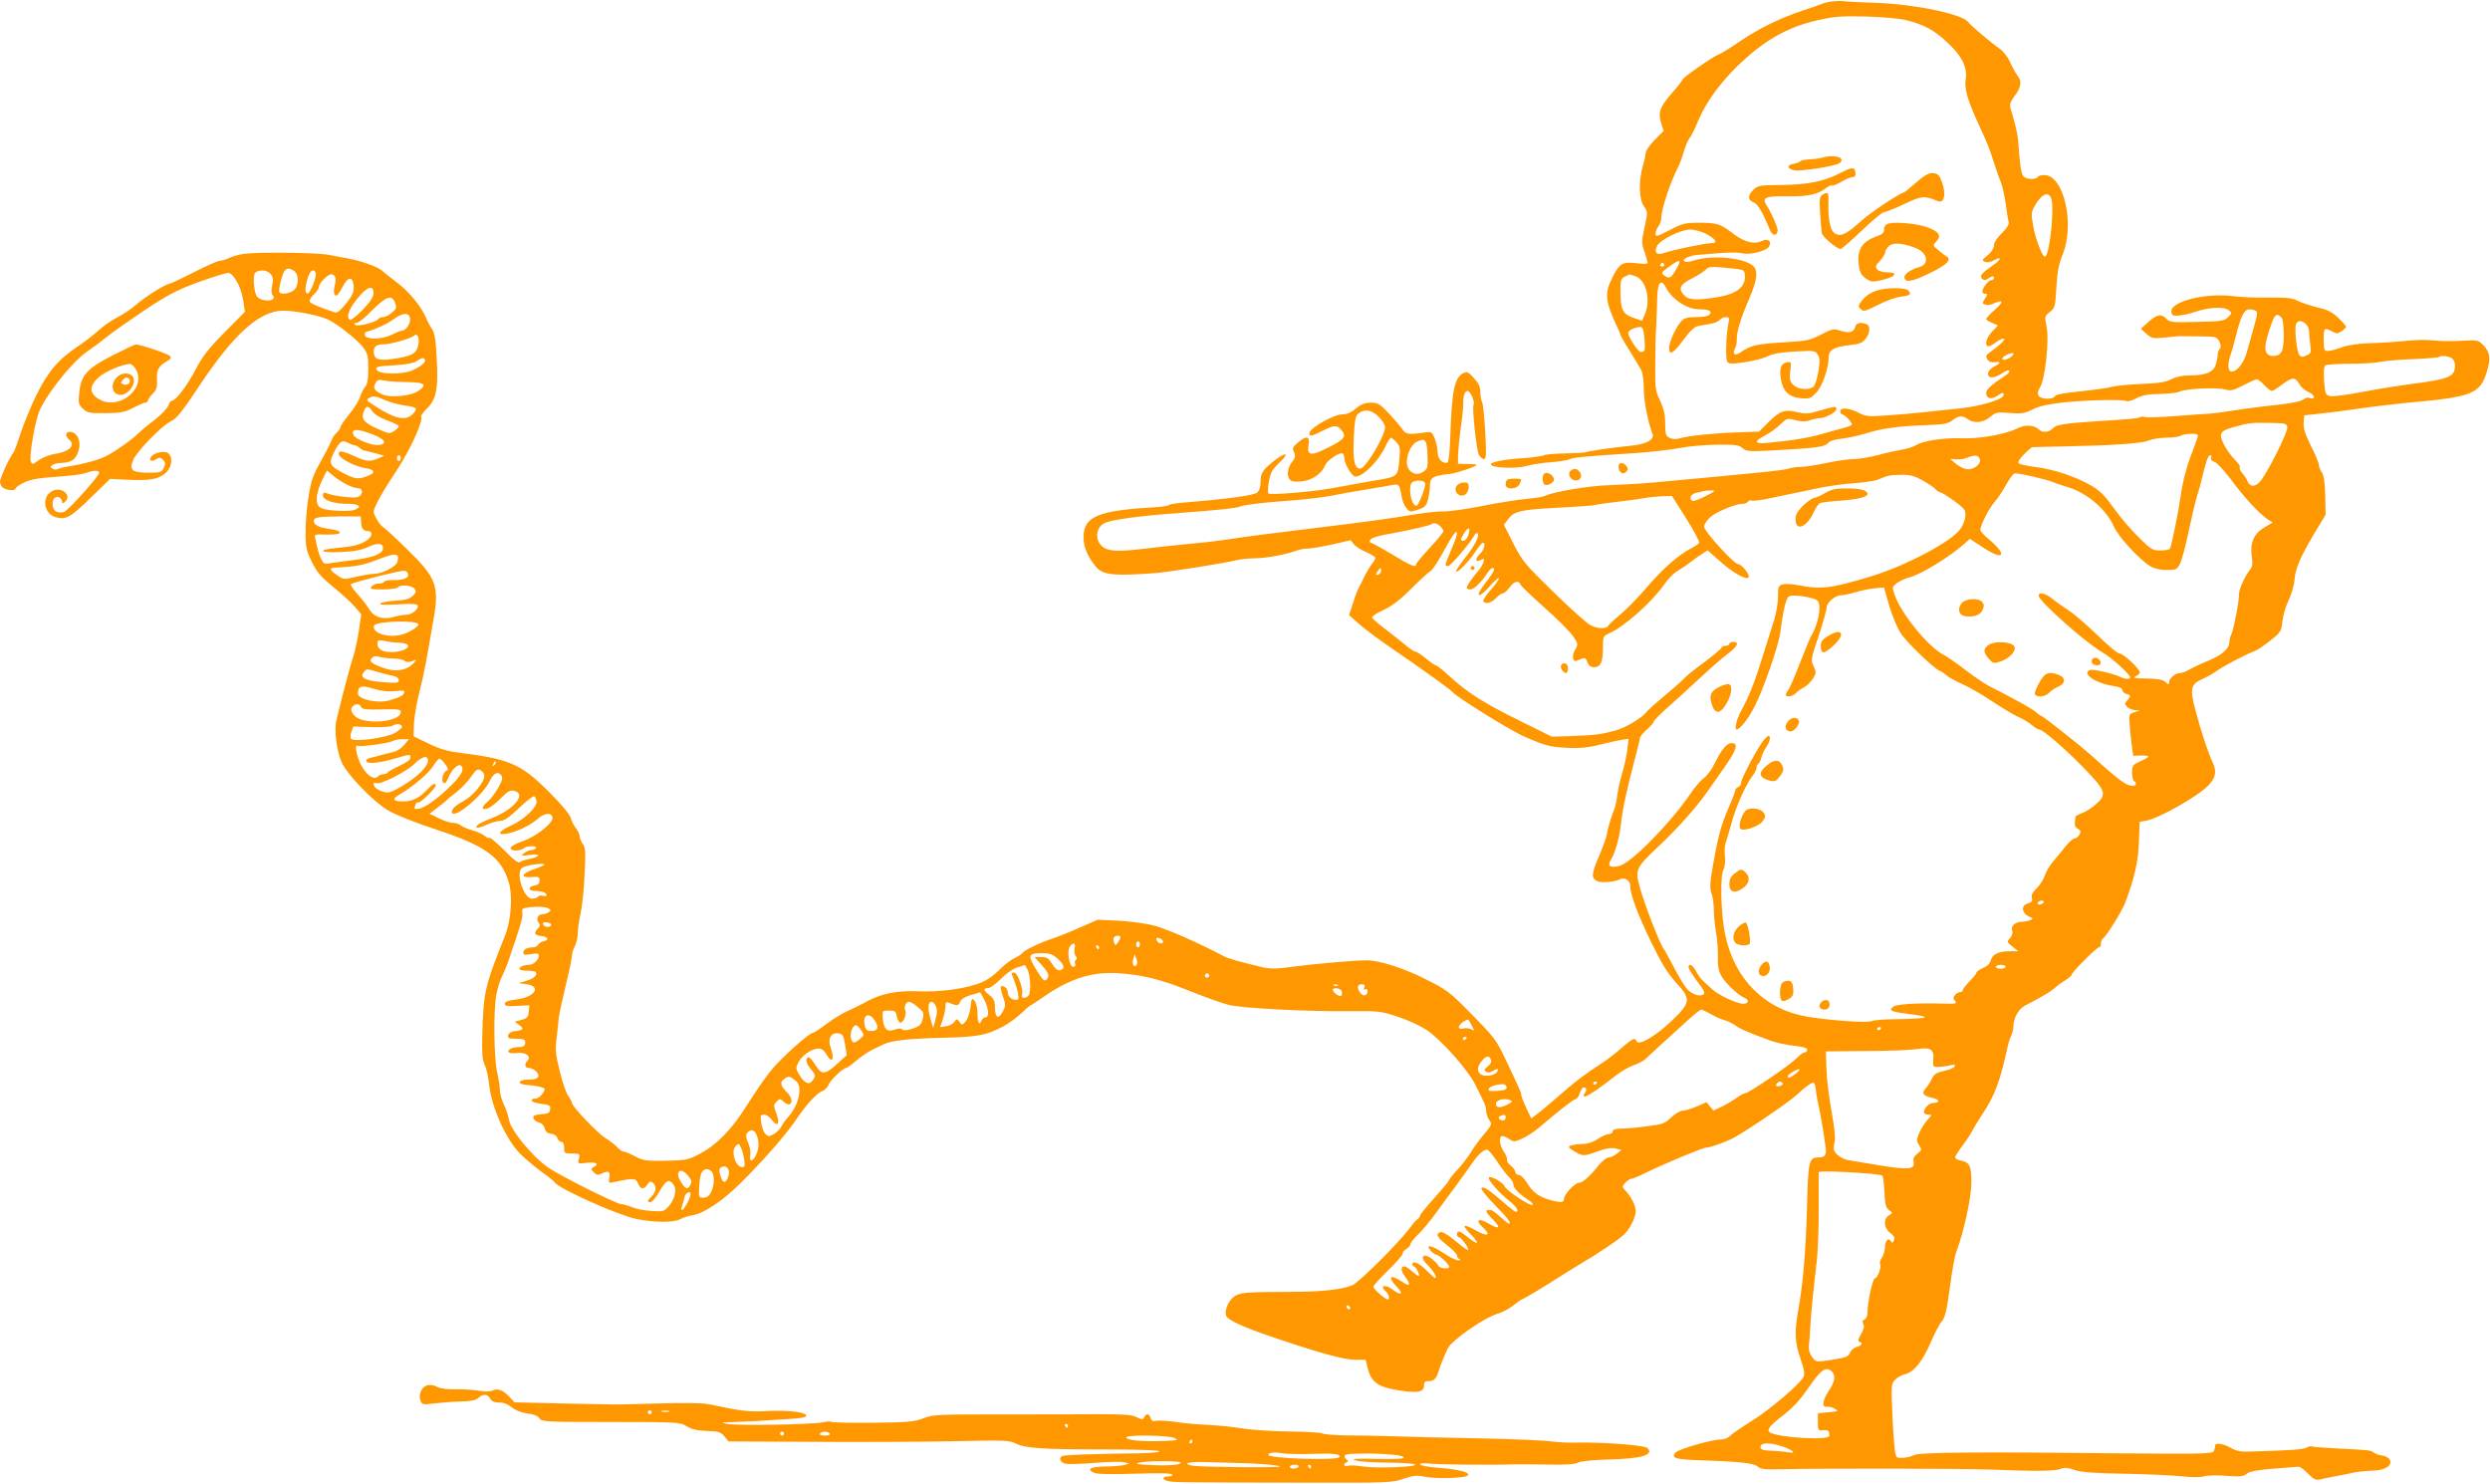 <?xml version="1.0" standalone="no"?>
<!DOCTYPE svg PUBLIC "-//W3C//DTD SVG 20010904//EN"
 "http://www.w3.org/TR/2001/REC-SVG-20010904/DTD/svg10.dtd">
<svg version="1.0" xmlns="http://www.w3.org/2000/svg"
 width="1280pt" height="763pt" viewBox="0 0 1280 763"
 preserveAspectRatio="xMidYMid meet">
<g transform="translate(0,763) scale(0.1,-0.1)"
fill="#ff9800" stroke="none">
<path d="M9420 7623 c-19 -2 -44 -8 -55 -13 -11 -5 -56 -21 -100 -35 -115 -38
-227 -93 -323 -159 -45 -31 -93 -61 -107 -66 -30 -11 -185 -119 -185 -128 0
-4 -25 -36 -55 -70 -63 -73 -72 -98 -56 -154 l13 -41 -46 -46 c-25 -26 -46
-56 -46 -66 0 -11 -7 -42 -15 -69 -22 -74 -20 -171 6 -207 20 -28 20 -30 3
-107 -16 -74 -16 -83 0 -127 9 -27 16 -52 16 -57 0 -5 -22 -6 -49 -2 -79 10
-95 2 -130 -68 -44 -86 -41 -122 20 -254 11 -22 19 -43 19 -46 0 -3 21 -40 48
-82 26 -43 53 -87 59 -99 7 -12 13 -55 13 -95 0 -61 21 -172 45 -233 11 -29
-31 -52 -108 -60 -94 -9 -229 -29 -237 -34 -3 -2 -52 -5 -109 -6 -56 -1 -104
-6 -106 -10 -3 -3 -49 -10 -102 -14 -107 -7 -176 -21 -169 -34 11 -17 131 -21
181 -7 28 8 85 17 128 20 43 3 86 10 95 15 18 9 76 15 327 31 88 6 196 18 240
27 44 9 130 16 191 17 96 1 115 -2 132 -18 19 -16 33 -18 144 -12 243 13 279
18 298 41 6 8 37 17 68 20 31 4 84 15 117 25 83 27 175 40 309 44 98 4 119 7
142 25 31 25 53 26 80 6 30 -23 79 -18 114 11 29 25 36 26 101 21 60 -5 76 -3
117 18 33 17 79 27 157 36 123 13 311 17 327 7 6 -3 29 3 51 15 31 16 61 21
121 22 45 1 90 6 101 12 29 15 190 23 232 11 31 -8 43 -6 94 21 33 17 64 31
70 31 6 0 24 -13 39 -30 15 -16 33 -30 38 -30 6 0 31 16 56 35 50 38 66 37 87
-1 7 -14 28 -32 47 -40 32 -13 37 -42 5 -30 -9 4 -22 1 -30 -6 -16 -13 -64
-22 -213 -38 -52 -6 -124 -16 -160 -22 -36 -6 -83 -12 -105 -14 -22 -1 -104
-7 -182 -13 -78 -6 -149 -8 -157 -5 -8 3 -20 3 -26 -1 -9 -6 -51 -10 -215 -20
-169 -11 -215 -18 -231 -36 -19 -21 -54 -25 -70 -9 -25 25 -72 29 -111 9 -60
-31 -197 -56 -288 -52 -93 3 -199 -13 -235 -35 -14 -9 -45 -19 -70 -23 -25 -4
-81 -16 -124 -28 -44 -11 -100 -21 -126 -21 -26 0 -89 -9 -141 -20 -52 -11
-110 -20 -130 -20 -20 0 -49 -4 -65 -9 -25 -9 -158 -22 -689 -71 -66 -6 -169
-12 -230 -14 -101 -2 -295 -35 -335 -56 -8 -4 -51 -11 -95 -15 -44 -4 -147
-20 -230 -37 -82 -16 -169 -28 -195 -27 -25 1 -90 -6 -145 -15 -132 -22 -263
-40 -470 -65 -269 -33 -405 -50 -480 -62 -62 -10 -164 -21 -290 -33 -22 -2
-87 -9 -145 -16 -133 -16 -186 -15 -216 5 -49 32 -44 107 9 128 38 16 179 35
354 48 231 17 318 26 344 37 14 6 95 16 180 23 183 14 235 20 359 45 14 2 63
11 110 19 47 7 102 17 122 21 41 7 42 6 53 -58 3 -20 14 -47 24 -59 17 -22 21
-22 60 -9 34 11 43 19 51 49 5 20 10 48 10 63 0 55 10 61 105 72 34 4 135 38
135 46 0 3 -21 5 -47 5 l-48 0 0 45 c1 25 7 88 14 140 8 52 13 106 13 120 -2
40 7 70 22 70 15 0 39 -57 31 -71 -9 -13 15 -232 27 -256 6 -13 18 -23 26 -23
12 0 13 21 7 138 -4 75 -11 145 -16 154 -5 9 -9 33 -9 52 0 27 -9 46 -33 72
-30 33 -36 35 -56 25 -45 -24 -58 -91 -66 -331 -2 -70 -8 -126 -14 -128 -25
-8 -51 19 -51 54 0 19 -7 51 -15 70 -14 35 -16 36 -57 30 -76 -11 -92 -9 -108
16 -8 12 -39 49 -69 81 -49 52 -58 57 -95 57 -31 -1 -50 -8 -76 -30 -24 -21
-45 -30 -70 -30 -42 0 -163 -68 -168 -94 -5 -22 8 -20 66 9 60 30 74 31 95 7
31 -34 21 -50 -64 -92 -92 -47 -112 -44 -102 16 7 43 -12 46 -56 8 -26 -22
-29 -28 -19 -49 9 -19 7 -28 -11 -51 -24 -30 -28 -76 -7 -93 8 -7 31 -9 62 -5
52 7 99 40 115 81 9 23 64 63 87 63 6 0 12 -9 12 -20 0 -34 39 -100 58 -100
39 0 118 79 153 153 12 26 25 47 29 47 4 0 16 -10 28 -23 19 -20 21 -30 15
-94 -7 -82 -8 -83 -118 -102 -38 -6 -97 -17 -130 -23 -33 -6 -82 -15 -110 -20
-91 -16 -305 -34 -314 -25 -9 9 3 87 18 115 5 9 23 30 40 46 58 55 27 53 -41
-2 -48 -40 -58 -56 -58 -97 0 -27 -6 -47 -17 -57 -16 -15 -170 -35 -391 -53
-29 -2 -58 -7 -64 -12 -7 -4 -35 -8 -63 -10 -301 -17 -375 -47 -375 -155 0
-51 21 -100 64 -152 35 -42 93 -48 306 -32 71 6 345 49 415 66 22 5 65 10 95
10 57 0 164 20 213 39 16 6 43 11 60 11 18 0 74 10 126 21 l94 22 16 -20 c9
-12 37 -30 64 -41 26 -12 47 -25 47 -30 0 -5 -8 -20 -19 -33 -10 -13 -27 -42
-38 -64 -10 -22 -24 -49 -30 -60 -6 -11 -19 -46 -29 -79 l-19 -58 53 -47 c28
-25 102 -80 162 -121 148 -101 303 -212 315 -226 24 -29 300 -200 374 -232
103 -45 130 -52 211 -56 81 -4 114 0 213 25 23 6 57 13 75 16 l34 5 -7 -58
c-4 -33 -16 -86 -26 -119 -10 -33 -21 -82 -25 -110 -3 -27 -9 -59 -14 -70 -16
-38 -40 -119 -40 -135 0 -9 -18 -58 -39 -109 -41 -94 -42 -114 -10 -131 19
-10 91 -4 119 11 22 10 50 -8 50 -32 0 -45 35 -141 105 -286 56 -116 87 -166
129 -212 81 -88 79 -104 -26 -204 -83 -78 -167 -125 -176 -99 -6 20 -20 14
-76 -35 -30 -27 -74 -61 -98 -76 -95 -62 -138 -95 -209 -157 -41 -36 -93 -80
-116 -98 l-41 -32 -26 54 c-14 30 -26 60 -26 67 0 12 -5 24 -84 190 -41 88
-56 108 -168 222 -119 121 -127 127 -245 186 -112 56 -236 95 -298 94 -64 0
-247 -16 -357 -30 -101 -14 -137 -15 -175 -6 -119 28 -179 45 -203 58 -125 66
-289 139 -355 156 -44 12 -127 23 -186 26 l-106 5 -89 -39 c-49 -22 -114 -48
-144 -58 -64 -21 -146 -60 -155 -75 -3 -5 -22 -17 -42 -27 -20 -9 -54 -36 -76
-59 -22 -23 -60 -51 -86 -62 -75 -33 -213 -53 -330 -48 -113 5 -194 -12 -276
-58 -22 -12 -60 -31 -85 -42 -25 -10 -74 -40 -109 -66 -35 -27 -68 -48 -73
-48 -19 0 -167 -133 -218 -197 -29 -37 -83 -115 -119 -173 -79 -126 -154 -203
-241 -250 -62 -33 -71 -35 -176 -37 -102 -2 -116 0 -158 22 -26 14 -53 25 -60
25 -7 0 -21 10 -32 21 -10 12 -38 34 -61 48 -43 27 -173 163 -173 182 0 5 -9
22 -20 37 -10 15 -30 72 -43 127 -22 87 -23 110 -15 175 5 41 9 84 10 95 0 11
16 83 34 160 19 77 34 150 34 161 0 12 7 35 15 50 8 16 15 46 15 66 0 20 6 65
14 100 8 35 18 124 21 200 6 117 5 140 -9 159 -9 13 -16 31 -16 40 0 9 -9 27
-19 41 -11 13 -23 37 -27 53 -4 17 -48 70 -108 130 -147 148 -204 173 -469
206 -56 7 -100 20 -155 47 l-76 37 2 67 c2 36 15 111 29 165 14 54 31 134 38
178 8 44 21 118 29 165 37 198 24 235 -133 388 -58 57 -112 107 -121 112 -9 5
-25 25 -35 44 -19 35 -19 36 4 83 12 27 57 100 99 163 70 106 140 259 127 279
-2 4 11 23 30 41 48 47 59 103 50 258 -5 97 -11 132 -25 152 -10 14 -24 41
-32 60 -24 57 -89 135 -148 178 -30 23 -64 49 -75 60 -22 20 -104 50 -175 63
-25 4 -70 13 -100 19 -63 12 -363 15 -436 5 -27 -4 -61 -14 -76 -21 -15 -8
-36 -14 -46 -14 -11 0 -72 -27 -136 -60 -65 -33 -122 -60 -128 -60 -17 0 -129
-71 -169 -107 -20 -18 -63 -47 -95 -64 -33 -17 -77 -48 -99 -69 -22 -20 -69
-57 -104 -80 -102 -68 -155 -131 -216 -255 -29 -61 -65 -148 -80 -195 -15 -47
-31 -89 -35 -95 -22 -28 -70 -132 -70 -152 0 -12 9 -27 19 -33 24 -12 61 -13
61 -1 0 5 20 19 45 31 34 16 73 23 167 29 68 5 136 13 151 20 35 14 67 14 67
1 0 -17 -159 -194 -181 -202 -11 -4 -29 -3 -40 2 -24 13 -26 65 -2 74 16 6 33
-8 33 -29 0 -5 7 -2 16 7 34 34 -21 78 -67 54 -57 -28 -45 -118 18 -135 52
-15 77 0 183 104 l96 93 89 -4 c114 -6 158 2 195 33 33 28 41 81 15 103 -17
14 -68 5 -86 -16 -17 -21 -2 -31 23 -15 17 11 23 10 36 -3 13 -12 13 -20 4
-41 -11 -23 -16 -25 -81 -25 -82 0 -98 14 -76 66 18 44 149 178 193 198 30 14
57 48 151 189 174 261 305 378 425 380 65 0 192 -25 237 -48 53 -28 146 -102
176 -141 23 -31 26 -44 26 -109 0 -53 -4 -80 -15 -92 -9 -10 -21 -34 -27 -53
-6 -19 -31 -60 -56 -90 -25 -30 -45 -60 -45 -66 0 -6 -9 -19 -20 -29 -11 -10
-22 -27 -26 -39 -3 -11 -28 -59 -54 -106 -40 -71 -51 -101 -64 -183 -9 -54
-16 -137 -15 -185 0 -78 4 -94 33 -152 26 -53 47 -77 111 -129 43 -35 93 -81
110 -101 l32 -38 -12 -84 c-7 -46 -20 -104 -28 -130 -14 -40 -60 -214 -88
-332 -12 -48 2 -158 27 -214 31 -67 164 -205 243 -250 39 -23 142 -63 242 -96
255 -84 337 -143 375 -274 20 -67 11 -193 -18 -267 -108 -271 -113 -293 -119
-525 -2 -88 1 -122 13 -145 8 -16 18 -60 22 -97 11 -115 84 -281 158 -357 22
-23 71 -64 108 -92 38 -27 70 -53 72 -57 12 -29 322 -168 418 -188 93 -19 189
-20 226 -2 16 9 45 18 65 21 56 8 156 75 248 167 122 122 233 248 291 335 47
69 100 126 127 136 13 5 27 19 32 32 9 24 75 87 91 87 5 0 28 17 52 38 24 20
62 46 83 56 22 10 48 23 58 28 39 19 130 29 300 33 186 5 222 11 315 59 26 14
66 43 90 65 24 23 45 41 47 41 2 0 33 20 69 45 134 94 251 131 385 122 128 -9
217 -31 371 -93 77 -31 165 -62 197 -70 69 -17 407 -35 623 -32 148 1 159 0
246 -29 50 -16 116 -47 148 -68 74 -49 212 -205 250 -281 16 -33 35 -71 42
-86 8 -14 14 -37 14 -50 0 -13 7 -34 16 -46 15 -21 13 -25 -29 -75 -24 -28
-54 -70 -67 -92 -13 -22 -42 -60 -65 -85 -24 -25 -44 -50 -46 -57 -2 -7 -37
-48 -76 -92 -40 -44 -73 -84 -73 -90 0 -5 -6 -14 -13 -18 -6 -4 -25 -25 -40
-46 -60 -80 -265 -284 -297 -295 -61 -23 -163 -33 -318 -33 -236 -1 -259 -3
-290 -26 -28 -21 -49 -72 -39 -97 9 -22 84 -57 237 -109 238 -81 368 -117 425
-117 l55 0 11 -44 c17 -70 53 -96 151 -112 103 -17 138 -12 138 22 0 19 5 24
24 24 26 0 40 13 51 50 8 28 30 83 48 119 21 43 192 161 260 179 20 6 55 24
76 41 21 17 41 31 44 31 6 0 124 71 192 115 28 18 70 44 95 59 101 59 211 133
240 161 16 15 37 48 47 73 14 37 15 49 4 80 -8 21 -25 49 -39 64 -25 27 -25
28 -7 48 10 11 24 20 30 20 7 0 39 13 71 29 88 44 296 131 313 131 17 0 77 20
126 42 52 23 295 187 344 232 25 24 56 48 68 55 21 10 22 9 28 -36 3 -27 10
-64 15 -83 7 -30 24 -129 35 -209 5 -38 -4 -51 -35 -51 -51 0 -55 -14 -61
-254 -6 -228 -20 -392 -45 -531 -20 -113 -18 -166 12 -251 19 -55 22 -78 15
-93 -22 -39 -173 -168 -265 -225 -53 -33 -104 -68 -113 -78 -9 -10 -30 -18
-47 -18 -47 0 -219 -50 -234 -68 -21 -27 1 -34 110 -38 216 -7 292 -15 312
-32 14 -14 36 -17 110 -15 243 5 950 4 1101 -2 221 -9 317 -8 349 4 19 8 37 6
68 -5 32 -12 95 -17 253 -20 116 -2 249 -8 297 -13 54 -6 100 -6 120 0 18 5
70 6 115 2 69 -5 86 -3 101 10 13 12 52 20 138 27 65 5 124 10 131 10 7 0 29
-16 48 -36 30 -30 41 -35 63 -29 15 4 50 11 77 16 28 5 70 13 95 19 25 5 68 9
96 10 64 0 106 28 88 57 -6 10 -24 20 -40 21 -16 2 -35 9 -42 15 -15 12 -23
13 -191 21 -69 4 -127 8 -129 11 -3 2 -14 -1 -25 -7 -18 -9 -75 -14 -287 -20
-52 -2 -73 2 -106 21 -40 22 -81 26 -77 6 0 -6 -3 -17 -7 -25 -8 -14 -64 -15
-497 -11 -714 8 -1016 5 -1043 -9 -26 -13 -75 -19 -89 -11 -9 6 -15 59 -22
192 -8 178 -8 184 13 206 11 12 34 25 50 28 45 10 91 66 132 162 21 48 46 97
56 108 18 20 26 52 41 160 14 106 27 177 37 204 38 101 75 273 76 348 0 90 -8
107 -54 117 -17 3 -30 10 -30 16 0 5 16 31 35 56 20 26 43 61 52 78 9 17 32
56 52 86 65 97 93 172 131 348 5 23 14 51 20 61 5 11 10 31 10 44 0 41 26 90
57 106 97 51 131 71 153 90 13 12 39 31 57 42 18 11 33 24 33 29 0 12 128 140
140 140 6 0 10 9 10 19 0 11 4 22 9 25 18 11 100 143 116 186 49 132 66 208
70 310 l4 105 33 6 c65 11 269 127 320 181 38 40 44 72 23 117 -23 49 -59 156
-89 269 -30 113 -25 135 37 162 24 11 54 28 68 38 27 22 163 93 195 103 11 3
48 27 81 53 58 46 60 49 66 103 3 30 18 80 33 110 14 30 27 76 29 101 4 58 28
115 102 240 l58 96 -2 98 c-2 70 -7 105 -18 120 -8 13 -15 30 -15 39 0 9 -18
53 -41 98 -30 60 -39 90 -37 118 l3 38 75 8 c41 4 136 16 210 27 74 11 191 24
260 31 318 28 360 45 394 159 21 69 16 101 -20 137 -25 25 -30 26 -112 21 -48
-3 -112 -2 -142 2 -30 4 -93 3 -140 -2 -47 -5 -130 -11 -185 -12 -63 -2 -116
-10 -145 -21 -25 -9 -56 -18 -70 -19 -23 -1 -24 2 -25 57 -1 61 4 65 44 43 21
-12 28 -12 48 1 13 9 23 19 23 23 0 5 -18 25 -40 46 -31 30 -56 42 -108 54
-37 9 -82 24 -101 34 -27 14 -55 17 -145 16 -61 -1 -147 2 -191 8 -141 17
-320 -29 -313 -81 3 -19 8 -22 40 -19 21 2 57 10 80 18 68 24 149 29 173 10
20 -15 20 -15 -1 -36 -19 -20 -34 -22 -160 -25 -127 -3 -141 -2 -157 16 -26
27 -48 24 -93 -16 l-39 -35 29 -26 c27 -24 33 -25 95 -19 36 4 68 7 71 7 3 0
48 0 101 -1 93 -1 96 -2 108 -28 8 -18 9 -29 1 -37 -5 -5 -10 -20 -10 -32 0
-11 -5 -35 -11 -52 -13 -37 -53 -52 -137 -52 -33 0 -67 -7 -91 -20 -30 -15
-67 -21 -159 -24 -66 -3 -130 -10 -143 -14 -13 -5 -84 -15 -158 -23 -89 -9
-135 -17 -138 -26 -7 -17 -68 -17 -82 1 -9 11 -7 21 7 47 27 46 47 249 32 315
-10 46 -10 48 17 70 27 21 28 28 34 126 4 79 12 119 32 169 64 158 6 409 -94
409 -15 0 -31 -4 -34 -10 -9 -15 -61 -12 -74 4 -11 13 -19 65 -26 176 -2 25
-10 70 -19 100 -8 30 -18 65 -22 77 -4 15 2 32 19 55 37 48 42 79 19 108 -11
14 -28 46 -39 71 -12 26 -35 56 -54 69 -44 30 -152 122 -161 136 -26 40 -270
92 -468 99 -85 3 -163 7 -175 9 -11 2 -36 1 -55 -1z m385 -98 c88 -23 135 -49
202 -110 75 -68 107 -129 98 -189 -8 -50 8 -107 60 -221 55 -121 61 -135 84
-208 12 -38 28 -85 37 -105 8 -20 19 -70 25 -112 5 -41 12 -83 15 -92 3 -11
-9 -31 -35 -56 -25 -25 -41 -49 -41 -63 0 -15 -12 -34 -32 -51 -30 -24 -31
-27 -14 -34 12 -5 30 -1 48 9 35 20 37 4 2 -20 -67 -47 -79 -61 -66 -75 10
-10 17 -10 32 0 24 15 30 15 30 2 0 -5 -6 -10 -14 -10 -14 0 -46 -41 -46 -60
0 -5 7 -10 15 -10 14 0 13 -3 -1 -25 -15 -23 -15 -25 1 -31 9 -4 27 -2 41 5
52 23 56 11 10 -30 -25 -22 -46 -44 -46 -49 0 -4 14 -13 31 -20 l30 -13 -30
-31 c-31 -32 -42 -76 -18 -76 6 0 23 9 37 20 14 11 32 20 40 19 15 0 -19 -33
-72 -71 -19 -13 -21 -20 -12 -35 7 -12 20 -17 38 -15 34 4 33 -4 -4 -23 -36
-18 -42 -55 -9 -55 11 0 34 9 51 21 16 12 32 18 36 14 4 -4 0 -12 -9 -18 -9
-7 -37 -27 -63 -44 -29 -21 -46 -40 -46 -53 0 -28 25 -36 55 -16 28 19 35 20
35 6 0 -23 -119 -59 -230 -70 -47 -5 -128 -13 -180 -19 -52 -6 -140 -13 -195
-17 -91 -6 -105 -5 -142 15 -50 25 -93 28 -93 6 0 -8 4 -15 10 -15 11 0 50
-40 50 -52 0 -4 -19 -12 -42 -18 -24 -6 -74 -20 -112 -31 -65 -19 -154 -34
-283 -46 -65 -6 -69 8 -10 38 23 12 58 37 78 56 35 34 38 34 79 23 30 -8 51
-8 72 -1 17 6 40 11 50 11 31 0 88 31 88 47 0 16 -3 16 -100 -12 -45 -13 -63
-13 -101 -4 -63 16 -90 7 -148 -51 l-49 -49 -123 -4 c-122 -5 -238 -17 -291
-32 -15 -4 -35 -2 -47 5 -18 9 -21 20 -21 73 0 46 -7 76 -26 117 -25 51 -26
64 -25 185 0 72 2 162 5 200 2 39 4 102 5 141 1 83 20 105 46 54 31 -60 108
-110 169 -110 50 0 69 -9 55 -26 -7 -9 -32 -14 -68 -14 -47 0 -62 -4 -79 -22
-26 -28 -61 -106 -62 -135 0 -43 19 -33 71 36 35 48 60 72 78 75 14 2 42 7 62
11 21 3 42 12 49 20 7 8 21 15 32 15 18 0 19 -4 13 -32 -12 -56 -16 -182 -6
-197 8 -12 22 -13 90 -3 44 6 98 20 118 31 27 13 68 20 141 24 97 5 103 5 116
-16 12 -18 12 -34 3 -90 -7 -39 -18 -72 -27 -77 -27 -17 -79 -11 -101 11 -18
18 -21 29 -16 71 6 46 5 49 -15 46 -32 -5 -42 -29 -34 -82 10 -67 40 -97 102
-103 45 -4 51 -2 81 29 31 33 63 124 63 180 0 38 28 55 103 63 55 6 71 12 87
33 24 30 26 68 4 76 -30 11 -52 6 -57 -14 -7 -28 -32 -35 -76 -20 -35 11 -42
10 -100 -20 -57 -30 -72 -33 -194 -40 -136 -8 -169 -16 -218 -50 -30 -22 -46
-12 -30 19 6 10 10 31 9 47 -1 38 22 112 62 204 42 95 49 149 23 172 -49 45
-219 59 -312 27 -42 -15 -65 3 -24 19 15 6 35 11 43 11 8 1 58 5 110 9 52 5
109 5 125 0 39 -10 124 11 139 34 17 28 -7 45 -38 29 -35 -19 -87 -6 -140 33
-71 55 -86 60 -176 61 -79 0 -90 -3 -157 -38 -64 -33 -73 -35 -73 -19 0 10 7
27 15 38 8 10 15 30 15 43 0 45 48 189 87 263 8 15 21 51 29 80 9 29 22 60 30
69 7 8 27 47 43 87 37 88 101 180 189 269 138 138 263 212 422 248 92 21 124
23 255 20 92 -3 173 -10 210 -20z m741 -920 c15 -62 -12 -295 -34 -295 -14 0
-50 96 -61 162 -11 64 -10 68 16 112 33 53 68 63 79 21z m-1776 -177 c50 -26
63 -48 28 -48 -31 0 -206 -36 -242 -50 -39 -14 -54 0 -38 35 15 32 122 85 172
85 20 0 56 -10 80 -22z m-152 -180 c-27 -48 -37 -54 -63 -34 -17 13 -16 15 25
45 57 41 66 39 38 -11z m-63 22 c3 -5 -1 -10 -10 -10 -9 0 -13 5 -10 10 3 6 8
10 10 10 2 0 7 -4 10 -10z m393 -26 c17 -3 22 -11 22 -37 0 -53 -44 -87 -132
-103 -108 -19 -154 -18 -178 6 -35 35 -26 57 38 89 32 16 64 37 72 46 11 13
26 15 84 10 39 -3 81 -8 94 -11z m-7435 -8 c26 -20 23 -81 -5 -100 -24 -17
-64 -21 -72 -8 -6 10 14 93 27 110 12 15 27 15 50 -2z m-120 -17 c11 -14 12
-30 6 -57 -5 -24 -4 -41 3 -50 24 -29 -44 -38 -78 -10 -17 13 -27 107 -13 124
17 21 66 17 82 -7z m230 8 c6 -17 -25 -99 -40 -105 -16 -5 -17 28 -1 79 11 38
31 51 41 26z m-404 -47 c14 -24 28 -69 32 -99 l8 -54 -105 -106 c-81 -82 -114
-124 -146 -186 -44 -85 -104 -165 -124 -165 -7 0 -14 -11 -18 -23 -3 -13 -34
-46 -68 -73 -35 -26 -75 -60 -89 -74 -33 -31 -102 -81 -154 -110 -39 -22 -114
-43 -205 -58 -25 -4 -50 -11 -56 -14 -5 -4 -16 -2 -24 3 -13 8 -13 10 0 19 8
5 26 10 40 10 46 1 71 12 85 41 29 55 9 119 -37 119 -22 0 -24 -23 -3 -40 36
-30 1 -63 -76 -74 -25 -4 -61 -18 -80 -32 -32 -23 -34 -24 -41 -5 -7 21 13
156 37 238 24 82 177 278 259 330 21 14 64 46 95 71 31 25 121 88 200 141 121
80 165 102 275 142 72 26 140 47 151 46 12 -1 29 -19 44 -47z m504 26 c3 -8 2
-27 -2 -43 -8 -30 -5 -53 8 -53 5 0 19 20 32 45 29 55 53 56 57 4 2 -29 -4
-45 -38 -88 -29 -37 -47 -51 -58 -47 -80 26 -127 46 -130 56 -3 7 7 23 22 37
14 13 26 31 26 39 0 19 45 64 63 64 8 0 17 -6 20 -14z m6684 4 c55 -20 80
-119 49 -195 l-15 -34 -44 15 c-55 19 -67 43 -67 133 0 61 2 69 23 79 12 6 22
11 23 11 1 1 14 -4 31 -9z m-6487 -87 c0 -20 -16 -44 -56 -86 -31 -31 -60 -55
-65 -51 -21 12 -6 55 37 108 51 63 84 74 84 29z m111 -50 c9 -24 7 -31 -16
-50 -14 -13 -35 -23 -45 -23 -10 0 -22 -4 -25 -10 -10 -16 -108 -41 -119 -30
-7 7 -4 10 7 10 9 0 43 26 74 59 79 79 107 89 124 44z m9566 -41 c9 -5 6 -25
-9 -77 -11 -39 -28 -98 -37 -132 -16 -59 -50 -103 -79 -103 -19 0 -22 36 -8
78 8 23 22 72 31 109 24 98 42 133 68 133 12 0 27 -4 34 -8z m-9489 -40 c4
-24 -22 -62 -42 -62 -7 0 -29 -9 -51 -20 -48 -25 -130 -27 -139 -5 -3 9 0 17
7 19 52 15 108 41 142 66 47 34 79 35 83 2z m9620 6 c7 -7 12 -43 12 -89 0
-85 -12 -109 -55 -109 -40 0 -49 32 -30 98 34 115 44 129 73 100z m126 -34 c9
-8 16 -26 16 -38 0 -13 3 -43 6 -68 6 -40 4 -45 -19 -55 -20 -10 -28 -9 -37 2
-14 17 -26 135 -17 159 8 20 31 20 51 0z m-3401 -71 c6 -61 3 -73 -18 -73 -14
0 -65 77 -65 99 0 12 34 29 61 30 12 1 18 -12 22 -56z m-6301 -24 c-5 -50 -26
-66 -100 -79 -97 -17 -126 -12 -130 24 -4 33 10 46 53 46 32 0 139 31 152 43
15 16 28 -2 25 -34z m8184 -75 c-23 -16 -50 -19 -41 -3 8 12 48 29 55 22 3 -3
-4 -11 -14 -19z m2265 -4 c12 -7 19 -21 19 -38 0 -59 -29 -71 -225 -96 -60 -8
-174 -26 -252 -41 -78 -15 -153 -25 -166 -21 -22 5 -25 12 -30 78 -3 49 -1 75
7 80 6 4 61 8 123 8 62 0 134 4 160 10 26 5 104 12 172 14 68 3 126 8 129 11
9 8 42 6 63 -5z m-10417 -9 c8 -12 -23 -37 -67 -56 -48 -20 -160 -20 -177 0
-16 19 -7 22 98 28 51 3 91 11 105 21 26 18 34 19 41 7z m-95 -115 c93 -1 109
-12 64 -44 -40 -29 -150 -39 -191 -18 -40 20 -45 31 -32 56 9 18 17 20 43 14
18 -4 70 -8 116 -8z m-6 -121 c62 -8 67 -15 37 -45 -35 -35 -91 -23 -188 40
-51 32 -52 34 -31 46 18 9 31 8 74 -11 28 -13 77 -26 108 -30z m-169 -29 c9
-15 40 -34 76 -47 33 -12 60 -25 60 -30 0 -5 -11 -16 -24 -25 -24 -15 -28 -14
-86 12 -69 31 -85 50 -70 88 12 32 23 33 44 2z m5173 -28 c18 -18 33 -42 33
-54 0 -45 -100 -212 -127 -213 -30 -2 -39 42 -34 157 5 97 9 116 26 128 31 23
66 17 102 -18z m4671 -54 c4 -25 -109 -249 -143 -283 -25 -26 -51 -23 -62 6
-3 10 -15 28 -26 40 -10 12 -17 26 -13 31 3 5 -8 22 -25 38 -17 16 -42 51 -56
77 -29 59 -23 71 51 92 75 21 93 23 186 21 78 -1 85 -3 88 -22z m-9843 -37
c66 -25 79 -50 30 -55 -35 -3 -120 31 -128 52 -13 33 18 34 98 3z m9382 -14
c-3 -10 -15 -43 -26 -73 -31 -79 -51 -156 -61 -230 -12 -83 -47 -257 -55 -270
-3 -6 -26 -10 -49 -10 -40 0 -49 5 -112 68 -38 37 -96 104 -128 150 -45 63
-71 90 -115 115 -78 46 -192 84 -285 96 -43 5 -83 14 -88 19 -7 7 2 22 26 46
19 20 39 36 43 37 4 1 76 2 158 4 257 5 403 15 439 30 20 8 61 15 93 15 32 0
65 5 73 10 8 5 32 10 54 10 32 0 37 -3 33 -17z m-9471 -43 c5 0 15 -5 22 -12
6 -6 17 -13 24 -14 7 -1 33 -7 58 -14 l45 -13 -30 -13 c-43 -19 -63 -17 -123
11 -63 29 -85 31 -80 9 4 -22 87 -64 138 -71 49 -7 52 -25 7 -41 -49 -18 -63
-15 -128 19 -65 35 -70 48 -43 102 30 59 42 67 72 51 15 -8 32 -14 38 -14z
m5512 -47 c3 -68 1 -73 -23 -89 -33 -22 -71 -6 -81 33 -10 38 16 105 46 120
46 24 55 14 58 -64z m-5278 -18 c0 -8 -4 -15 -10 -15 -5 0 -10 7 -10 15 0 8 5
15 10 15 6 0 10 -7 10 -15z m8118 -8 c5 -25 -35 -54 -68 -49 -15 2 -40 15 -56
28 l-29 25 30 -2 c17 -1 37 1 45 4 36 13 46 16 60 14 8 -1 16 -10 18 -20z
m1189 9 c-4 -9 3 -16 16 -20 12 -3 51 -45 87 -93 65 -89 145 -175 189 -204
l24 -15 -45 -27 c-53 -31 -73 -80 -62 -153 5 -33 2 -49 -9 -62 -24 -28 -57
-99 -57 -124 1 -37 -28 -185 -39 -207 -6 -11 -11 -31 -11 -44 0 -33 -42 -67
-116 -97 -33 -13 -72 -32 -89 -42 -16 -10 -39 -18 -49 -18 -24 0 -56 -28 -56
-48 0 -13 -3 -13 -18 2 -14 12 -40 17 -98 18 -61 1 -74 3 -56 11 12 6 22 14
22 20 0 18 -84 97 -103 97 -11 0 -61 42 -113 93 -52 50 -118 108 -147 127 -29
19 -69 47 -88 63 -38 29 -69 35 -69 14 0 -27 247 -246 331 -293 44 -25 139
-111 139 -126 0 -11 -26 -10 -48 1 -30 16 -143 43 -158 37 -47 -18 30 -70 123
-83 28 -4 43 -11 43 -20 0 -8 9 -17 20 -20 24 -6 25 -11 5 -34 -14 -15 -14
-18 0 -33 9 -9 28 -16 43 -17 27 -1 27 -1 -4 -10 -30 -9 -31 -9 -26 -66 2 -32
7 -80 11 -108 l7 -50 41 1 c50 1 48 -6 -7 -31 -36 -16 -40 -21 -40 -56 0 -21
5 -41 10 -44 16 -10 12 -25 -7 -25 -33 1 -66 25 -212 156 -65 58 -250 204
-258 204 -4 0 -16 9 -27 19 -18 17 -116 71 -239 133 -20 10 -75 47 -121 82
-46 35 -98 72 -117 81 -78 41 -216 210 -250 308 -13 37 -12 40 10 58 12 10 42
24 64 30 63 16 207 105 288 176 l25 23 69 -45 c106 -70 127 -40 30 42 -25 20
-45 42 -45 49 0 23 44 110 72 142 16 18 43 58 60 89 17 30 36 57 43 59 12 5
162 -29 200 -45 11 -5 47 -17 80 -27 96 -30 193 -114 231 -200 23 -53 131
-170 188 -205 20 -12 50 -19 83 -19 49 0 54 2 69 31 9 18 29 91 44 163 15 72
35 156 44 186 10 30 21 71 25 90 19 81 32 120 42 120 6 0 9 -6 6 -14z m-9586
-136 c21 -11 47 -20 59 -20 30 0 27 -38 -4 -46 -25 -6 -127 7 -158 21 -14 5
-18 2 -18 -12 0 -25 55 -43 128 -43 59 0 76 -15 35 -31 -27 -10 -134 -6 -169
8 -38 14 -34 77 12 165 l15 29 31 -26 c17 -14 48 -35 69 -45z m8103 20 c30
-17 60 -38 66 -45 7 -8 17 -15 21 -15 15 0 112 -69 126 -89 14 -20 5 -65 -20
-101 -45 -64 -281 -189 -459 -243 -204 -62 -258 -68 -371 -46 -30 6 -67 9 -81
5 -24 -6 -26 -11 -26 -63 0 -31 -9 -84 -19 -117 -11 -34 -36 -115 -57 -181
-39 -129 -73 -216 -109 -280 -26 -45 -41 -105 -28 -105 17 0 60 54 91 115 45
86 123 309 133 380 17 127 31 184 47 190 27 10 130 -6 146 -24 21 -24 2 -125
-34 -181 -5 -8 -30 -69 -56 -135 -25 -66 -52 -129 -60 -140 -8 -10 -14 -23
-14 -27 0 -14 37 -8 51 8 7 8 25 22 41 30 16 8 37 29 48 46 17 28 17 33 3 63
-15 31 -14 37 26 156 22 68 41 134 41 146 0 25 44 63 74 63 11 0 46 7 76 16
30 9 75 18 100 20 l45 4 27 -95 c16 -52 42 -116 60 -142 31 -47 174 -184 200
-192 7 -2 22 -12 33 -22 11 -10 47 -30 79 -44 33 -14 104 -55 158 -91 54 -36
115 -72 136 -81 20 -8 50 -26 65 -39 16 -13 33 -24 39 -24 19 0 132 -97 231
-199 115 -118 120 -136 57 -189 -22 -18 -53 -38 -70 -43 -16 -6 -30 -14 -31
-17 -6 -45 -4 -54 13 -63 14 -8 16 -14 8 -29 -6 -11 -17 -20 -25 -20 -8 0 -29
-19 -47 -41 -18 -23 -47 -58 -64 -78 -17 -20 -37 -53 -43 -73 -7 -21 -26 -50
-42 -65 -21 -20 -28 -34 -24 -49 4 -17 -1 -23 -20 -28 -36 -9 -34 -49 3 -66
25 -12 26 -13 7 -21 -11 -4 -32 -8 -46 -8 -32 -1 -54 -24 -45 -47 4 -10 -1
-25 -11 -36 -17 -19 -17 -21 12 -44 l30 -24 -42 0 c-59 0 -91 -15 -99 -46 -4
-17 -18 -31 -40 -40 -19 -8 -34 -19 -34 -24 0 -5 -16 -25 -35 -44 -19 -20 -35
-40 -35 -46 0 -5 -6 -10 -14 -10 -7 0 -19 -7 -26 -15 -10 -12 -10 -18 0 -31
12 -14 5 -15 -66 -13 -140 3 -233 -3 -251 -16 -27 -20 -13 -26 81 -38 47 -5
83 -13 81 -17 -2 -4 -61 -8 -131 -9 -69 0 -133 -5 -142 -10 -20 -10 -196 1
-323 21 -223 35 -381 190 -430 420 -23 108 -28 303 -9 339 7 12 10 41 7 67 -3
25 -1 55 3 66 4 12 18 57 30 101 23 87 70 192 106 242 13 17 24 38 24 47 0 8
4 17 9 20 5 3 12 18 16 33 3 15 15 39 26 55 11 15 19 36 17 46 -3 15 -7 13
-28 -9 -29 -31 -120 -201 -120 -224 0 -9 -7 -18 -15 -21 -8 -4 -15 -11 -15
-18 0 -6 -16 -47 -35 -91 -39 -87 -58 -162 -87 -339 -8 -52 -8 -78 1 -101 6
-17 11 -54 11 -81 0 -27 5 -78 11 -114 7 -36 11 -93 10 -127 -2 -41 3 -73 15
-95 18 -37 87 -103 122 -118 26 -11 21 -30 -7 -30 -32 0 -125 43 -160 75 -55
49 -65 60 -83 93 -17 32 -38 43 -38 20 0 -7 20 -40 45 -73 37 -49 42 -61 30
-68 -20 -11 -55 1 -81 27 -12 12 -42 61 -67 109 -25 49 -50 94 -56 101 -17 21
-98 228 -120 310 -27 97 -24 103 97 217 94 89 192 198 245 274 18 25 60 85 94
134 62 89 71 121 34 121 -24 0 -53 -34 -84 -100 -15 -31 -40 -66 -56 -78 -17
-12 -49 -49 -71 -82 -102 -150 -302 -354 -364 -371 -49 -13 -66 -1 -44 33 21
33 46 123 52 193 6 63 32 180 72 330 13 50 24 95 24 101 0 7 16 26 35 43 19
17 35 35 35 40 0 5 34 40 77 78 42 37 117 106 168 153 50 47 112 101 138 120
49 37 60 60 27 60 -11 0 -20 -4 -20 -10 0 -5 -9 -10 -20 -10 -11 0 -20 -4 -20
-9 0 -5 -39 -38 -87 -74 -49 -35 -97 -74 -108 -87 -11 -12 -56 -52 -100 -88
-44 -37 -83 -72 -88 -78 -18 -30 -111 -86 -164 -100 -76 -20 -109 -24 -227
-28 l-99 -3 -171 85 c-181 89 -265 143 -358 229 -32 29 -62 53 -67 53 -5 0
-28 16 -51 35 -23 19 -47 35 -54 35 -7 0 -32 17 -56 38 -24 20 -71 57 -104 82
-33 25 -61 50 -63 55 -2 6 25 24 59 39 44 21 85 52 142 109 45 45 89 86 100
91 10 6 44 58 75 116 63 118 83 113 31 -7 -35 -83 -35 -83 -16 -83 13 0 111
115 136 159 4 9 12 13 16 9 11 -12 -16 -66 -68 -130 -26 -34 -46 -63 -43 -66
8 -8 61 46 98 100 17 26 35 48 40 48 15 0 6 -38 -13 -55 -28 -25 -27 -50 1
-34 19 10 20 9 14 -13 -4 -12 -17 -34 -30 -48 -28 -31 -55 -72 -55 -82 0 -5 8
-8 18 -8 19 0 58 37 87 83 17 27 35 36 35 17 0 -6 -20 -36 -45 -68 -56 -71
-38 -85 22 -17 23 27 45 46 48 43 4 -3 -14 -29 -40 -58 -25 -28 -43 -55 -40
-61 11 -17 41 -9 65 16 13 14 29 25 36 25 7 0 22 14 34 30 23 32 47 39 56 15
3 -8 60 -62 125 -120 66 -58 131 -124 146 -146 26 -39 26 -41 10 -69 -18 -29
-13 -65 7 -57 45 19 46 19 56 -7 7 -18 17 -26 34 -26 34 0 46 26 46 100 0 60
0 60 38 77 75 35 211 156 273 243 21 31 53 64 71 74 18 11 49 31 68 46 19 15
47 35 62 44 l26 17 75 -66 c69 -60 137 -93 137 -68 0 17 -40 63 -55 63 -21 0
-175 169 -175 192 0 11 13 32 29 47 31 29 132 71 169 71 11 0 24 5 27 11 4 6
13 8 19 6 7 -3 44 1 82 9 38 8 89 19 114 24 25 4 87 18 138 29 52 11 137 23
190 27 54 3 111 12 127 19 52 22 59 23 118 24 46 1 68 -5 111 -29z m-2558 -14
c6 -15 -34 -116 -45 -116 -29 0 -46 112 -18 123 25 11 58 7 63 -7z m1441 -67
c-32 -16 -62 -27 -67 -24 -19 12 -9 35 18 41 15 3 32 7 37 9 6 2 24 4 40 4 27
0 24 -3 -28 -30z m-99 -114 c40 -64 70 -120 67 -126 -4 -5 -21 -17 -40 -27
-66 -34 -146 -104 -224 -195 -44 -52 -106 -116 -138 -143 -32 -26 -62 -54 -66
-61 -11 -18 -57 -16 -94 5 -17 9 -102 85 -188 169 -145 141 -159 158 -205 248
l-49 97 21 28 c31 43 65 50 258 60 96 5 182 11 190 14 8 3 58 10 110 16 52 6
115 14 140 19 25 5 68 9 95 10 l50 1 73 -115z m-6812 -16 c1 -35 11 -49 35
-49 24 0 25 -22 2 -42 -32 -26 -72 -37 -153 -44 -113 -10 -103 -27 13 -22 66
3 105 10 139 26 52 24 81 20 76 -11 -4 -26 -58 -45 -158 -57 -41 -5 -91 -12
-110 -15 -32 -6 -37 -4 -49 22 -8 15 -17 44 -21 63 -4 19 -9 42 -11 50 -3 12
7 14 58 12 34 -1 64 2 68 7 6 10 -7 15 -76 26 -43 7 -67 29 -51 48 7 8 45 12
124 12 l113 0 1 -26z m5548 -25 c9 -8 16 -20 16 -25 0 -5 -31 -43 -70 -85 -38
-41 -70 -79 -70 -85 0 -19 -27 -8 -124 51 -55 33 -104 60 -109 60 -5 0 -7 6
-5 12 5 13 37 23 123 38 82 15 188 39 193 45 10 10 31 5 46 -11z m144 -44 c-5
-17 -16 -30 -24 -30 -18 0 -18 6 3 40 21 36 35 29 21 -10z m-5504 -108 c3 -5
2 -18 -1 -30 -6 -25 -79 -62 -122 -62 -14 0 -55 -7 -90 -15 -63 -15 -65 -15
-97 7 -35 24 -43 37 -21 39 122 7 151 13 217 38 79 31 105 36 114 23z m5056
-76 c0 -8 -7 -16 -15 -20 -13 -4 -14 -2 -5 14 13 23 20 26 20 6z m-5002 -18
c4 -20 -25 -31 -79 -30 -21 1 -41 -3 -44 -9 -4 -5 -17 -9 -29 -9 -13 0 -29 -7
-36 -15 -11 -13 -3 -15 58 -15 39 0 74 5 77 10 10 16 71 12 85 -6 11 -13 10
-19 -8 -37 -17 -16 -37 -22 -89 -25 -38 -2 -72 -9 -78 -14 -7 -7 21 -9 87 -5
63 4 99 3 104 -4 10 -16 -27 -49 -55 -49 -14 0 -42 -5 -61 -10 -59 -18 -106
-4 -132 38 -12 20 -40 56 -62 80 -21 23 -36 45 -32 49 9 9 257 72 276 69 8 0
16 -9 18 -18z m52 -255 c9 -9 -41 -43 -80 -54 -71 -22 -162 7 -147 45 8 22
206 29 227 9z m-96 -97 c79 -4 42 -47 -40 -48 -48 -1 -74 14 -74 44 0 18 4 19
38 13 20 -5 55 -9 76 -9z m-31 -81 c26 -1 53 -7 59 -13 7 -7 19 -7 36 -1 26
10 26 10 8 -10 -31 -34 -81 -45 -134 -31 -26 7 -57 19 -70 27 -19 12 -21 17
-11 29 9 11 20 13 38 8 14 -5 48 -9 74 -9z m-79 -70 c28 -8 63 -17 79 -20 16
-3 27 -12 27 -22 0 -14 -10 -15 -82 -10 -90 7 -122 24 -98 51 15 19 12 19 74
1z m88 -98 c40 5 50 3 46 -7 -5 -16 -20 -24 -75 -40 -60 -18 -163 4 -163 35 0
39 17 44 82 24 42 -12 76 -16 110 -12z m-176 -81 c5 -12 26 -15 105 -13 87 2
99 1 99 -14 0 -39 -117 -62 -201 -39 -40 11 -66 49 -46 69 15 15 37 14 43 -3z
m211 -101 c1 -5 -15 -20 -37 -33 -44 -25 -206 -47 -224 -31 -6 6 -6 19 0 36
l10 28 94 -3 c55 -2 101 2 110 8 18 12 42 9 47 -5z m11 -94 c-13 -16 -36 -32
-53 -36 -16 -4 -43 -11 -60 -15 -16 -5 -43 -12 -58 -15 -16 -3 -27 -11 -24
-18 5 -16 66 -10 148 14 80 23 79 23 79 3 0 -9 -23 -26 -57 -41 -32 -15 -59
-30 -61 -35 -2 -4 -11 -8 -21 -8 -9 0 -22 -5 -29 -12 -20 -20 -59 7 -87 61
-24 49 -34 108 -16 97 12 -7 160 13 181 25 8 5 30 9 48 9 l34 0 -24 -29z m122
-81 c0 -30 -52 -82 -128 -128 -62 -37 -74 -40 -103 -32 -30 9 -48 25 -49 42 0
4 7 5 15 2 21 -9 155 59 195 99 40 39 70 47 70 17z m90 -20 c12 -16 16 -30 10
-30 -18 0 -35 -49 -22 -62 9 -9 15 -3 26 23 19 45 53 76 67 62 16 -16 4 -43
-44 -93 -62 -64 -142 -123 -172 -127 -27 -4 -28 -3 -19 21 3 9 10 14 14 11 9
-6 90 73 90 87 0 16 -17 8 -46 -23 -39 -42 -75 -59 -123 -59 -52 0 -58 12 -18
35 66 38 149 108 173 146 13 21 28 39 33 39 6 0 19 -13 31 -30z m251 -3 c-10
-9 -11 -8 -5 6 3 10 9 15 12 12 3 -3 0 -11 -7 -18z m-51 -55 c0 -34 -61 -107
-111 -132 -41 -22 -63 -45 -55 -59 18 -28 158 91 193 163 19 41 43 53 59 31
10 -13 7 -25 -14 -63 -14 -26 -39 -59 -56 -74 -17 -14 -28 -29 -24 -33 13 -13
48 6 92 51 37 37 49 44 71 38 63 -16 -3 -95 -117 -140 -34 -13 -67 -29 -72
-34 -20 -20 2 -20 45 0 24 11 56 20 71 20 19 0 46 19 95 65 37 36 73 63 78 62
6 -2 11 -13 13 -25 5 -31 -65 -97 -133 -127 -64 -29 -74 -51 -17 -40 50 9 118
42 158 77 35 31 74 32 74 2 0 -28 -87 -96 -152 -118 -39 -13 -63 -28 -63 -36
0 -17 52 -16 70 1 13 12 68 12 60 -1 -3 -5 -14 -10 -24 -10 -9 0 -26 -7 -37
-16 -18 -14 -16 -15 30 -9 57 8 56 -9 -1 -20 -21 -4 -43 -11 -50 -17 -8 -7
-32 11 -81 61 -38 38 -72 67 -76 64 -3 -3 -14 1 -23 9 -10 9 -38 22 -63 29
-25 7 -52 18 -61 26 -8 7 -27 13 -42 13 -14 0 -47 11 -72 24 l-47 23 38 29
c22 16 44 34 49 40 6 6 29 25 53 43 23 18 56 53 73 77 26 38 33 43 50 34 10
-6 19 -19 19 -28z m307 -459 c-4 -3 -28 -14 -54 -22 -63 -22 -70 -44 -12 -40
43 4 46 1 41 -30 -1 -5 -12 -11 -24 -13 -34 -5 -34 -28 0 -28 17 0 37 -3 46
-6 23 -9 20 -27 -3 -19 -11 3 -22 1 -26 -5 -3 -5 -17 -10 -30 -10 -42 0 -86
131 -52 158 17 15 128 30 114 15z m7708 -193 c-3 -5 -13 -10 -21 -10 -8 0 -12
5 -9 10 3 6 13 10 21 10 8 0 12 -4 9 -10z m-7685 -30 c13 -9 13 -11 0 -20 -8
-5 -23 -10 -33 -10 -22 0 -33 -26 -18 -44 9 -11 8 -17 -4 -29 -23 -24 -18 -35
18 -39 35 -3 42 -21 11 -27 -10 -2 -23 -9 -27 -17 -4 -8 -16 -14 -27 -14 -30
0 -50 -11 -50 -27 0 -12 8 -13 40 -8 32 5 40 4 40 -8 0 -21 -28 -47 -50 -47
-25 0 -50 -10 -50 -21 0 -5 17 -9 38 -9 21 0 41 -3 45 -6 13 -14 -8 -35 -47
-46 l-41 -12 40 -5 c81 -12 45 -67 -51 -79 -42 -5 -59 -11 -59 -22 0 -12 12
-14 63 -11 l63 3 -3 -33 c-3 -28 -8 -34 -38 -42 l-34 -9 24 -18 c27 -20 21
-26 -30 -32 -14 -2 -26 -11 -28 -20 -3 -15 4 -18 42 -18 39 0 46 -3 46 -20 0
-14 -7 -20 -22 -22 -37 -2 -42 -3 -56 -11 -22 -15 -3 -25 36 -20 43 6 75 -18
54 -39 -18 -18 -14 -38 6 -38 26 -1 55 -27 49 -45 -5 -10 -20 -15 -53 -15 -51
0 -59 -23 -8 -27 49 -3 94 -14 94 -21 0 -18 -33 -52 -47 -50 -9 2 -18 -2 -20
-8 -2 -7 16 -14 47 -18 46 -6 51 -9 48 -29 -2 -18 -10 -23 -46 -25 -34 -3 -43
-7 -40 -20 2 -9 14 -19 28 -22 15 -4 26 -15 30 -30 4 -18 14 -26 32 -28 16 -2
30 -11 33 -23 4 -10 13 -19 21 -19 9 0 14 -11 14 -30 0 -28 2 -30 41 -30 39 0
41 -1 35 -26 -7 -26 -7 -27 39 -22 48 6 67 -4 38 -21 -17 -9 -17 -11 -1 -27
15 -15 21 -16 43 -6 34 16 44 9 37 -24 -5 -26 -4 -27 29 -20 96 21 108 20 119
-8 12 -31 31 -33 48 -5 11 16 16 18 28 9 20 -17 18 -46 -6 -70 -24 -24 -25
-30 -6 -30 8 0 29 25 46 55 34 59 51 67 73 34 18 -25 5 -78 -29 -114 -21 -23
-29 -24 -87 -20 -35 2 -80 11 -100 20 -20 8 -44 15 -54 15 -23 0 -325 151
-378 190 -80 56 -189 190 -198 241 -3 20 -15 56 -26 80 -12 23 -21 57 -21 73
0 17 -6 58 -14 91 -17 74 -20 317 -5 399 6 33 19 76 29 95 10 20 23 52 30 71
66 191 80 238 75 257 -4 17 0 23 17 26 43 8 103 7 118 -3z m13 -85 c-4 -15
-36 -12 -41 3 -3 9 3 13 19 10 13 -1 23 -7 22 -13z m2927 -63 c0 -5 -6 -16
-13 -26 -13 -18 -14 -18 -20 -2 -4 10 -5 22 -1 27 7 11 34 12 34 1z m218 -19
c6 -19 -25 -16 -32 3 -4 11 -1 14 11 12 9 -2 18 -9 21 -15z m-118 -18 c0 -8
-4 -15 -10 -15 -5 0 -10 7 -10 15 0 8 5 15 10 15 6 0 10 -7 10 -15z m-336 -20
c-3 -14 -1 -31 5 -39 8 -9 8 -16 2 -20 -6 -4 -8 -13 -4 -21 3 -9 -1 -15 -10
-15 -21 0 -34 84 -17 105 19 23 31 18 24 -10z m126 5 c0 -5 -2 -10 -4 -10 -3
0 -8 5 -11 10 -3 6 -1 10 4 10 6 0 11 -4 11 -10z m-211 -60 c34 -31 37 -53 8
-58 -11 -2 -25 10 -38 32 -18 30 -26 36 -56 36 l-35 0 36 -40 c38 -42 44 -61
23 -78 -9 -8 -22 6 -51 55 -45 74 -41 83 34 83 37 0 52 -6 79 -30z m402 -33
c-13 -13 -23 9 -15 35 l7 23 9 -24 c5 -15 5 -28 -1 -34z m-560 -19 c16 -30 20
-119 7 -135 -16 -19 -41 -16 -34 4 9 23 -23 113 -40 113 -17 0 -17 0 0 -41 7
-19 16 -49 19 -66 5 -27 3 -33 -11 -33 -23 0 -42 19 -42 42 0 18 -25 36 -35
26 -3 -3 2 -25 11 -51 14 -41 14 -48 -1 -77 -22 -42 -40 -33 -40 20 -1 34 -6
47 -28 64 -32 25 -34 36 -9 36 11 0 40 21 66 47 26 27 63 53 84 59 20 7 38 12
39 13 1 1 8 -9 14 -21z m5029 12 c0 -5 -11 -10 -25 -10 -14 0 -25 5 -25 10 0
6 11 10 25 10 14 0 25 -4 25 -10z m-4096 -51 c-3 -5 -10 -7 -15 -3 -5 3 -7 10
-3 15 3 5 10 7 15 3 5 -3 7 -10 3 -15z m663 -45 c-3 -3 -12 -4 -19 -1 -8 3 -5
6 6 6 11 1 17 -2 13 -5z m136 -11 c-4 -11 -3 -14 5 -9 7 4 12 1 12 -8 0 -24
-22 -31 -37 -11 -19 27 -16 45 7 45 14 0 18 -5 13 -17z m-116 -18 c3 -9 2 -19
-1 -23 -8 -8 -38 10 -44 26 -6 18 38 14 45 -3z m-1837 -45 c23 -46 26 -90 6
-90 -8 0 -16 -7 -20 -15 -11 -30 -21 -14 -21 33 0 29 -6 56 -15 67 -14 17 -16
14 -21 -34 -4 -29 -15 -61 -25 -72 -18 -20 -19 -20 -32 -2 -13 17 -14 17 -27
-1 -8 -11 -28 -21 -44 -22 l-28 -4 13 38 c7 20 13 50 14 66 0 23 3 27 18 21
41 -17 50 -16 57 4 4 13 22 25 53 35 26 7 48 14 49 15 2 1 12 -17 23 -39z
m-341 -38 c30 -25 32 -30 24 -61 -7 -29 -16 -37 -52 -49 -28 -9 -46 -11 -53
-4 -6 6 -19 6 -39 -1 -38 -15 -57 3 -61 58 -3 40 -3 40 32 40 31 0 35 -3 40
-29 3 -16 11 -31 17 -33 15 -5 35 41 27 62 -8 20 2 45 19 45 7 0 28 -12 46
-28z m92 5 c8 -17 7 -36 -2 -68 l-12 -44 -15 52 c-14 53 -12 83 8 83 6 0 15
-10 21 -23z m3985 -41 c22 -13 53 -26 68 -30 16 -4 40 -16 55 -26 24 -19 69
-38 186 -81 28 -10 80 -21 118 -25 47 -5 67 -11 67 -20 0 -8 -6 -14 -13 -14
-7 0 -26 -14 -43 -31 -33 -35 -245 -179 -263 -179 -7 0 -27 -11 -44 -24 -18
-13 -52 -33 -76 -45 l-43 -20 -18 21 -17 22 -51 -22 c-28 -12 -61 -22 -73 -22
-13 0 -39 -16 -59 -35 -32 -31 -43 -35 -125 -45 -49 -7 -109 -12 -132 -12 -30
0 -43 -5 -43 -14 0 -8 -9 -14 -20 -14 -10 0 -36 -11 -56 -25 -24 -16 -51 -25
-78 -26 -23 0 -50 -4 -60 -8 -17 -7 -15 -10 16 -29 44 -27 49 -27 123 0 42 15
70 19 90 14 l30 -8 -24 -19 c-13 -10 -31 -19 -41 -19 -10 0 -32 -17 -49 -37
-50 -62 -85 -93 -103 -93 -22 0 -77 -59 -78 -82 0 -21 -17 -22 -74 -6 -56 16
-87 39 -116 87 -14 22 -33 41 -42 41 -10 0 -18 6 -18 14 0 8 -10 23 -23 33
-13 10 -22 24 -20 30 3 7 -5 26 -16 42 -23 32 -28 81 -8 81 7 0 23 -7 36 -16
21 -15 26 -15 64 2 23 10 62 35 87 56 100 86 180 148 190 148 6 0 16 14 21 30
6 17 14 30 18 30 16 0 20 -14 9 -27 -6 -7 -8 -16 -5 -20 7 -6 79 41 162 107
28 22 69 46 93 54 23 8 48 21 56 28 7 7 42 39 77 71 35 32 96 87 134 122 39
36 75 65 80 65 6 0 28 -11 51 -24z m-4302 -28 c26 -36 21 -58 -13 -58 -24 0
-31 5 -36 30 -11 51 20 69 49 28z m3071 -29 c16 -29 15 -30 -3 -20 -10 5 -28
7 -40 4 -43 -11 -19 33 25 46 1 1 10 -13 18 -30z m-3138 -25 c16 -26 16 -27
-6 -45 -31 -25 -39 -24 -47 5 -6 25 10 66 26 66 5 0 17 -12 27 -26z m5243 12
c0 -3 -4 -8 -10 -11 -5 -3 -10 -1 -10 4 0 6 5 11 10 11 6 0 10 -2 10 -4z
m-5326 -85 l9 -55 -46 -42 c-65 -59 -82 -61 -112 -14 -30 47 -41 55 -49 34 -4
-9 4 -28 19 -46 29 -34 30 -38 11 -64 -18 -24 -42 -12 -69 34 -17 29 -17 33
-2 62 18 35 69 70 103 70 15 0 29 -10 40 -30 30 -52 44 -27 21 38 -15 43 3 74
39 70 24 -3 28 -9 36 -57z m3196 35 c0 -3 -4 -8 -10 -11 -5 -3 -10 -1 -10 4 0
6 5 11 10 11 6 0 10 -2 10 -4z m2398 -116 c-3 -33 -1 -35 27 -35 17 1 43 4 58
8 22 6 28 5 25 -5 -3 -7 -27 -18 -54 -23 -40 -9 -52 -17 -63 -40 -7 -17 -22
-39 -33 -51 -22 -25 -12 -38 40 -49 34 -7 35 -25 0 -25 -21 0 -47 -26 -48 -47
0 -7 10 -13 22 -13 21 0 21 0 -4 -27 -14 -16 -33 -46 -42 -67 -15 -36 -15 -41
-1 -63 15 -23 15 -25 -8 -43 -18 -14 -23 -26 -20 -44 8 -38 -27 -41 -174 -17
-70 12 -143 24 -162 27 -18 3 -44 16 -56 28 -20 20 -22 29 -15 60 6 26 1 74
-15 164 -13 70 -25 168 -26 217 l-3 90 204 2 c113 0 232 5 265 10 71 11 88 -1
83 -57z m-2274 3 c5 -11 -1 -23 -16 -35 -19 -15 -21 -19 -8 -28 10 -6 22 -4
37 6 13 8 23 11 23 6 0 -18 -26 -32 -57 -32 -46 0 -59 33 -29 72 24 31 41 35
50 11z m1566 -73 c-27 -21 -40 -25 -40 -12 0 9 53 40 60 35 3 -3 -6 -13 -20
-23z m-5137 -38 c34 -30 13 -124 -41 -184 -14 -15 -30 -37 -36 -50 -6 -12 -23
-29 -38 -38 -25 -13 -29 -13 -44 1 -8 9 -18 35 -21 58 -5 36 -3 41 15 41 11 0
29 -12 40 -27 29 -40 43 -22 23 32 -15 41 -15 46 1 62 16 16 19 16 37 -1 40
-36 57 9 17 48 -35 35 -38 53 -14 70 22 16 30 14 61 -12z m4117 -6 c0 -3 -4
-8 -10 -11 -5 -3 -10 -1 -10 4 0 6 5 11 10 11 6 0 10 -2 10 -4z m954 -5 c3 -5
-3 -11 -14 -14 -20 -5 -26 3 -13 16 9 10 21 9 27 -2z m-1419 -21 c0 -11 -14
-16 -49 -18 -36 -2 -47 0 -44 10 5 13 50 27 78 24 8 -1 15 -8 15 -16z m19 -66
c13 -5 9 -10 -16 -23 -36 -18 -58 -17 -58 4 0 21 41 32 74 19z m-24 -89 c0 -8
-6 -15 -14 -15 -20 0 -29 17 -14 23 22 9 28 7 28 -8z m-3850 -91 c14 -36 12
-70 -5 -105 -18 -34 -35 -31 -28 4 3 13 -2 41 -11 62 -12 28 -13 41 -5 51 18
22 39 16 49 -12z m-82 -61 c6 -10 13 -37 17 -60 5 -35 4 -43 -9 -43 -35 0 -61
81 -34 108 15 15 16 15 26 -5z m3891 -78 c24 -36 52 -72 63 -81 10 -10 18 -25
18 -35 0 -17 30 -47 80 -80 14 -9 22 -20 19 -23 -10 -10 -138 75 -145 96 -5
18 -70 55 -80 45 -9 -9 51 -78 100 -117 41 -31 59 -60 38 -60 -4 0 -36 25 -70
55 -73 63 -98 79 -107 66 -3 -5 29 -44 70 -86 65 -66 87 -95 71 -95 -3 0 -18
11 -33 25 -48 43 -52 45 -68 45 -23 0 -19 -11 22 -52 41 -42 29 -50 -26 -17
-50 30 -70 17 -29 -20 45 -41 27 -51 -32 -18 -70 39 -80 33 -30 -18 50 -51 41
-60 -15 -15 -42 34 -55 37 -55 15 0 -8 4 -15 9 -15 12 0 55 -59 48 -66 -2 -3
-32 18 -66 47 -37 31 -67 49 -76 45 -28 -10 -18 -27 43 -75 23 -18 42 -39 42
-46 0 -7 6 -16 13 -18 7 -3 4 -6 -7 -6 -10 -1 -45 17 -78 39 -60 40 -95 45
-62 9 9 -10 22 -19 28 -19 12 0 66 -50 66 -62 0 -14 -50 -9 -56 5 -3 8 -19 24
-35 37 -23 16 -34 19 -42 11 -8 -8 -1 -21 26 -49 31 -32 47 -62 33 -62 -2 0
-22 18 -44 40 -37 38 -72 52 -72 30 0 -5 4 -10 8 -10 5 0 14 -11 20 -25 15
-32 8 -32 -30 0 -16 14 -33 25 -38 25 -21 0 -20 -24 4 -54 30 -40 24 -53 -13
-27 -65 44 -82 29 -29 -26 35 -36 20 -46 -22 -13 -39 31 -72 21 -35 -10 14
-12 21 -40 9 -40 -13 0 -74 53 -74 65 0 6 34 44 75 84 41 39 75 78 75 86 0 8
9 19 20 25 11 6 20 16 20 23 0 7 18 31 41 52 23 22 66 74 95 115 30 41 74 102
99 135 24 33 61 84 81 113 35 50 58 71 79 72 6 0 30 -29 54 -65z m-3955 -72
c-13 -39 -28 -38 -40 2 -9 30 -9 37 5 45 26 14 47 -13 35 -47z m-86 25 c16
-16 15 -73 -3 -107 -10 -20 -22 -28 -39 -28 -25 0 -25 1 -21 65 4 62 14 81 41
82 5 0 15 -5 22 -12z m-119 -24 c16 -20 18 -31 10 -45 -14 -27 -24 -24 -49 16
-34 54 -1 79 39 29z m6079 12 c30 -3 56 -7 59 -10 3 -3 8 -41 10 -83 3 -63 7
-81 23 -93 20 -15 20 -15 0 -28 -30 -18 -26 -66 7 -90 19 -14 24 -24 19 -38
-6 -14 -9 -16 -15 -5 -13 21 -31 3 -31 -30 0 -16 -7 -41 -16 -54 -9 -13 -13
-29 -9 -35 8 -12 -13 -70 -25 -70 -13 0 -39 -115 -41 -187 -1 -12 -8 -24 -16
-27 -10 -4 -11 -11 -5 -22 7 -12 3 -27 -11 -52 -15 -25 -18 -37 -9 -40 20 -6
13 -19 -13 -26 -14 -4 -30 -17 -35 -30 -7 -20 -20 -25 -91 -36 -81 -13 -83
-13 -101 10 -16 20 -24 49 -18 75 1 6 4 44 6 85 4 71 11 143 34 345 5 50 10
169 9 265 0 96 0 179 0 184 1 7 128 4 269 -8z m-6068 -106 c0 -17 -34 -80 -43
-80 -5 0 -6 8 -2 18 4 9 10 29 13 45 4 25 32 40 32 17z m3391 -583 c-1 -12
-15 -9 -19 4 -3 6 1 10 8 8 6 -3 11 -8 11 -12z m2477 -329 c20 -20 14 -52 -19
-101 -32 -49 -35 -84 -6 -79 9 2 27 -3 39 -10 21 -12 19 -13 -32 -18 l-55 -5
0 -45 c0 -43 1 -45 28 -42 15 1 28 -2 29 -8 0 -5 1 -15 2 -21 2 -25 -261 -10
-305 17 -20 12 -2 35 65 87 51 38 87 77 134 145 65 94 90 110 120 80z m-255
-384 c54 -18 75 -39 31 -30 -16 3 -55 7 -86 8 -48 2 -58 6 -58 20 0 23 49 24
113 2z"/>
<path d="M9370 6820 c-14 -4 -43 -8 -65 -9 -23 -1 -45 -5 -50 -10 -6 -5 -21
-11 -34 -13 -36 -5 -36 -25 0 -33 33 -8 215 21 236 37 34 27 -28 46 -87 28z"/>
<path d="M9455 6738 c-80 -41 -167 -58 -304 -59 -106 -1 -116 -3 -138 -25 -30
-30 -29 -52 1 -64 22 -8 46 -49 85 -143 12 -30 34 -32 39 -5 3 15 -29 89 -58
135 -24 37 -3 46 105 44 107 -2 159 9 199 40 15 12 30 19 33 15 3 -3 25 6 48
19 23 14 50 25 59 25 12 0 16 7 14 22 -4 31 -16 31 -83 -4z"/>
<path d="M9848 6690 c-31 -27 -59 -50 -62 -50 -16 0 -173 -104 -215 -143 -74
-67 -104 -83 -134 -70 -27 13 -40 66 -38 161 1 56 0 57 -29 42 -16 -9 -18 -20
-14 -92 3 -46 7 -93 9 -106 5 -21 77 -82 97 -82 5 0 54 43 109 95 54 52 106
95 115 95 9 0 56 19 103 41 89 43 103 44 173 15 28 -12 41 26 27 77 -16 56
-26 67 -58 67 -18 0 -45 -16 -83 -50z"/>
<path d="M9710 6481 c-17 -5 -25 -14 -25 -30 0 -18 -9 -26 -38 -36 -75 -26
-102 -70 -92 -147 5 -38 13 -53 36 -69 28 -20 33 -20 86 -8 69 17 83 39 25 39
-23 0 -45 6 -52 15 -11 13 -9 20 13 43 15 16 27 35 27 43 0 9 9 24 20 34 22
20 72 16 140 -11 61 -25 69 -85 13 -98 -38 -10 -73 -34 -73 -50 0 -30 36 -26
122 16 93 44 124 73 94 90 -9 5 -28 20 -43 33 -28 23 -28 23 -8 45 26 28 12
50 -46 71 -50 19 -162 30 -199 20z"/>
<path d="M9665 6141 c-43 -11 -71 -27 -95 -58 -19 -24 -19 -28 -5 -42 14 -14
22 -12 88 21 39 21 93 40 120 43 49 6 55 13 35 33 -13 13 -94 14 -143 3z"/>
<path d="M575 5801 c-129 -66 -159 -100 -168 -193 -5 -51 -3 -58 19 -79 23
-21 34 -24 118 -23 79 1 99 5 141 28 28 14 56 26 62 26 7 0 13 5 13 10 0 6 11
22 25 36 20 20 24 33 22 75 -2 51 9 69 61 98 8 5 12 13 8 19 -7 12 -159 63
-179 61 -7 -1 -61 -27 -122 -58z m119 -63 c67 -96 -77 -222 -184 -161 -53 31
-53 70 0 116 35 29 115 63 157 66 6 1 19 -9 27 -21z"/>
<path d="M601 5691 c-37 -37 -25 -91 19 -91 36 0 72 43 68 79 -4 35 -57 42
-87 12z m65 -12 c9 -16 -12 -33 -31 -25 -14 5 -15 9 -5 21 15 18 26 19 36 4z"/>
<path d="M10086 4531 c-27 -29 -17 -65 18 -69 45 -5 76 6 88 33 8 19 8 28 -2
40 -18 22 -83 19 -104 -4z"/>
<path d="M10223 4315 c-29 -20 -29 -37 0 -71 22 -25 26 -26 59 -15 49 16 86
57 72 79 -15 24 -101 28 -131 7z"/>
<path d="M10755 4241 c-9 -16 3 -31 26 -31 14 0 19 6 17 17 -4 20 -33 29 -43
14z"/>
<path d="M10486 4126 c-14 -25 -26 -52 -26 -60 0 -23 53 -21 74 3 10 11 31 25
47 31 37 16 39 47 3 60 -51 20 -71 13 -98 -34z"/>
<path d="M9381 5095 c-23 -14 -49 -25 -57 -25 -7 0 -31 -17 -54 -38 -30 -30
-40 -47 -40 -71 0 -66 59 -42 95 39 10 21 24 41 32 44 8 3 54 9 101 12 86 6
142 19 142 34 0 19 -31 28 -100 29 -63 1 -82 -3 -119 -24z"/>
<path d="M7560 4710 c0 -5 5 -10 10 -10 6 0 10 5 10 10 0 6 -4 10 -10 10 -5 0
-10 -4 -10 -10z"/>
<path d="M9393 4358 c-25 -15 -33 -27 -33 -48 0 -45 16 -44 67 3 64 61 41 92
-34 45z"/>
<path d="M8025 4210 c-7 -12 12 -40 26 -40 5 0 9 11 9 25 0 25 -23 35 -35 15z"/>
<path d="M8838 4099 c-41 -21 -51 -39 -42 -77 16 -65 44 -68 79 -9 27 47 33
92 12 100 -7 2 -29 -4 -49 -14z"/>
<path d="M9187 3916 c-16 -24 -7 -46 18 -46 19 0 48 38 42 55 -9 23 -43 18
-60 -9z"/>
<path d="M9081 3694 c-46 -38 -39 -63 21 -78 22 -5 30 -1 49 25 18 25 20 35
10 55 -14 31 -42 31 -80 -2z"/>
<path d="M8982 3469 c-23 -9 -50 -85 -35 -100 14 -14 93 12 113 38 15 20 17
28 8 43 -13 21 -56 30 -86 19z"/>
<path d="M8916 3139 c-19 -15 -26 -30 -26 -54 0 -42 27 -51 69 -21 34 23 40
56 15 80 -20 21 -26 20 -58 -5z"/>
<path d="M8937 2866 c-28 -26 -35 -64 -15 -84 14 -14 64 -16 72 -4 8 14 -8
105 -20 109 -6 2 -23 -8 -37 -21z"/>
<path d="M9057 2672 c-21 -23 -22 -51 -2 -58 23 -9 46 16 43 44 -4 32 -20 38
-41 14z"/>
<path d="M9162 2578 c-15 -15 -16 -84 -2 -93 6 -4 22 1 36 10 21 13 25 23 22
53 -2 28 -8 38 -23 40 -11 1 -26 -3 -33 -10z"/>
<path d="M9360 2475 c-15 -17 -5 -35 20 -35 19 0 30 17 23 38 -6 16 -28 15
-43 -3z"/>
<path d="M8320 5231 c0 -29 24 -45 40 -26 10 12 10 18 0 30 -17 21 -40 19 -40
-4z"/>
<path d="M8072 5208 c-16 -16 3 -48 29 -48 25 0 35 25 19 45 -15 18 -32 19
-48 3z"/>
<path d="M7937 5194 c-12 -12 -8 -52 6 -57 7 -3 22 2 32 9 15 12 17 18 9 32
-12 19 -36 27 -47 16z"/>
<path d="M7747 5163 c-4 -3 -7 -15 -7 -25 0 -26 56 -25 70 1 5 11 10 22 10 25
0 8 -65 7 -73 -1z"/>
<path d="M7490 5135 c-25 -30 15 -70 45 -45 8 7 15 23 15 36 0 19 -5 24 -24
24 -13 0 -29 -7 -36 -15z"/>
<path d="M2166 483 c-9 -19 -11 -36 -5 -52 9 -22 12 -23 67 -16 31 4 92 9 134
10 56 1 83 6 96 18 25 23 49 21 62 -3 8 -14 21 -20 46 -20 24 0 46 -9 65 -25
19 -15 49 -27 80 -31 33 -4 55 -13 62 -25 11 -18 32 -19 367 -19 347 0 356 -1
390 -22 25 -16 54 -22 104 -24 60 -2 72 -6 90 -28 l21 -26 435 -2 c239 -2 563
0 720 3 260 6 288 5 320 -11 51 -25 132 -31 453 -31 169 0 287 -4 287 -10 0
-5 -48 -9 -107 -10 -214 -2 -383 -8 -393 -14 -20 -12 -9 -34 19 -40 16 -3 83
-1 150 5 67 5 134 7 149 3 l27 -7 -25 -7 c-14 -4 -57 -7 -97 -8 -76 -1 -98
-12 -62 -31 15 -8 77 -10 209 -6 123 4 191 3 195 -4 4 -6 -5 -10 -19 -10 -33
0 -34 -16 -1 -24 26 -7 79 -7 735 -8 396 -1 418 0 475 20 50 17 68 19 106 11
61 -13 221 -8 226 8 6 16 -52 30 -159 38 -49 4 -88 11 -88 17 0 6 19 8 48 4
45 -5 319 -8 432 -4 30 1 112 0 181 -1 87 -2 134 1 150 10 14 7 75 14 153 16
175 4 240 23 205 59 -15 15 -233 31 -369 28 -41 -1 -97 2 -125 6 -27 5 -196
12 -375 16 -179 3 -381 8 -450 11 -69 2 -172 4 -230 4 -58 1 -112 5 -122 10
-9 5 -85 9 -170 10 -84 1 -193 8 -243 16 -49 8 -128 16 -175 18 -47 2 -121 8
-165 15 -43 6 -89 9 -101 6 -17 -5 -24 -1 -29 14 -8 24 -21 26 -33 5 -7 -14
-11 -14 -39 0 -25 12 -65 15 -190 15 -87 -1 -315 -1 -506 -1 -327 0 -352 -1
-400 -20 -46 -18 -77 -21 -260 -23 -115 -1 -210 1 -213 5 -2 3 -23 2 -46 -3
-55 -11 -429 -18 -488 -8 -40 7 -36 8 40 10 47 2 99 4 115 5 17 2 80 5 140 9
77 4 110 10 110 18 0 19 -98 30 -204 24 -90 -5 -132 0 -296 35 -32 7 -127 8
-265 4 -118 -3 -219 -6 -225 -5 -5 0 -122 2 -260 5 l-250 6 -26 28 c-31 34
-62 46 -86 33 -11 -6 -39 -6 -73 -1 -30 5 -84 8 -120 7 -36 -1 -75 4 -87 10
-38 21 -71 15 -87 -15z m1184 -113 c0 -5 -4 -10 -10 -10 -5 0 -10 5 -10 10 0
6 5 10 10 10 6 0 10 -4 10 -10z m88 3 c-10 -2 -26 -2 -35 0 -10 3 -2 5 17 5
19 0 27 -2 18 -5z m2052 -73 c0 -5 -2 -10 -4 -10 -3 0 -8 5 -11 10 -3 6 -1 10
4 10 6 0 11 -4 11 -10z m-1460 -40 c0 -5 -4 -10 -10 -10 -5 0 -10 5 -10 10 0
6 5 10 10 10 6 0 10 -4 10 -10z m235 0 c4 -6 -7 -10 -25 -10 -18 0 -29 4 -25
10 3 6 15 10 25 10 10 0 22 -4 25 -10z m1772 -22 c25 -12 19 -13 -67 -16 -105
-3 -180 4 -180 19 0 14 214 11 247 -3z m93 -18 c0 -5 -5 -10 -11 -10 -5 0 -7
5 -4 10 3 6 8 10 11 10 2 0 4 -4 4 -10z m613 -64 c115 4 152 -1 142 -17 -12
-18 -365 -7 -365 12 0 12 31 15 73 8 21 -4 89 -5 150 -3z m470 -15 c10 -10
-12 -12 -113 -11 -146 3 -170 1 -115 -11 22 -4 95 -8 162 -8 67 -1 124 -5 127
-10 8 -13 -201 -20 -267 -10 -33 6 -67 7 -78 4 -21 -7 -27 10 -6 18 9 4 9 8
-2 15 -7 5 -11 15 -7 21 10 16 283 9 299 -8z m-1143 -30 c0 -12 -62 -17 -161
-12 -61 3 -76 6 -54 12 45 10 215 10 215 0z m265 -1 c124 -2 245 -12 245 -19
0 -7 -401 -3 -448 4 -56 10 -27 21 50 19 40 -1 109 -3 153 -4z m340 -20 c-3
-5 -15 -10 -26 -10 -10 0 -19 5 -19 10 0 6 12 10 26 10 14 0 23 -4 19 -10z
m65 0 c0 -5 -2 -10 -4 -10 -3 0 -8 5 -11 10 -3 6 -1 10 4 10 6 0 11 -4 11 -10z"/>
</g>
</svg>
